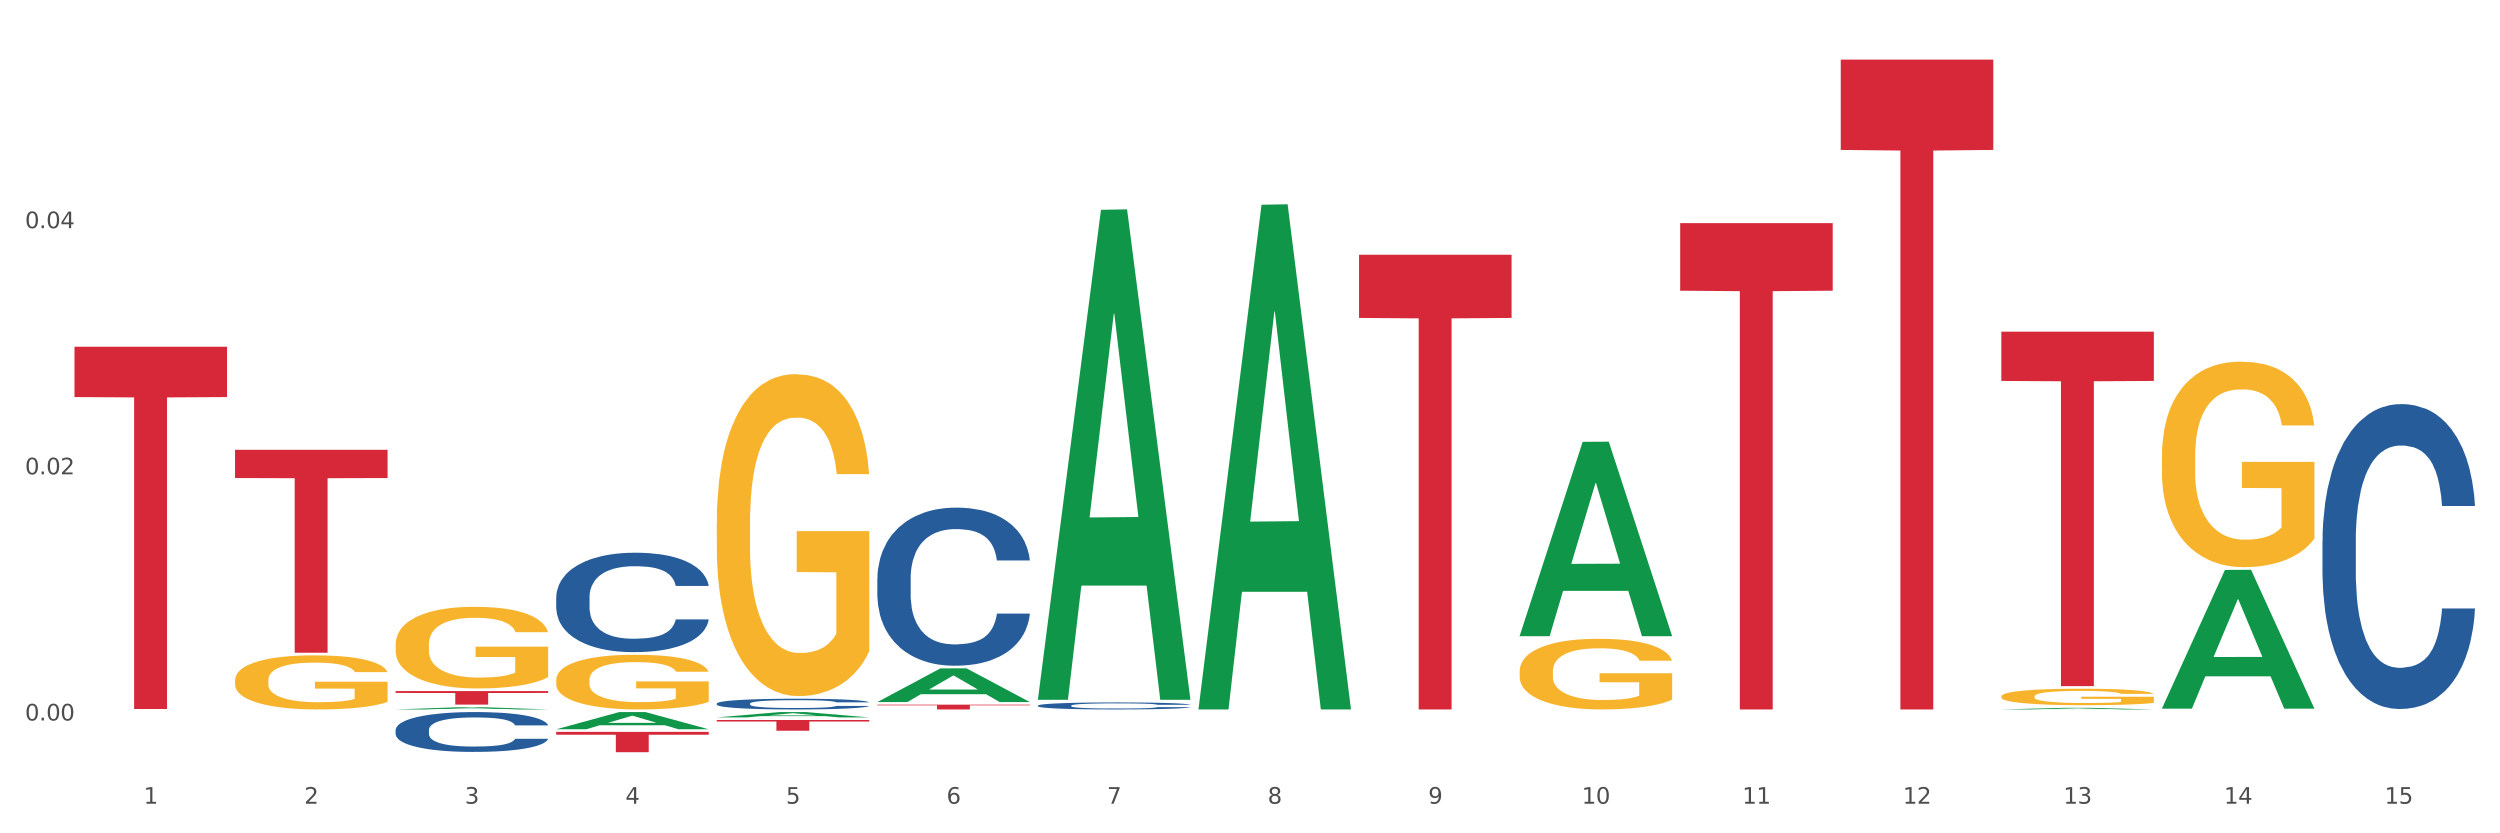 <?xml version="1.0" encoding="utf-8" standalone="no"?>
<!DOCTYPE svg PUBLIC "-//W3C//DTD SVG 1.1//EN"
  "http://www.w3.org/Graphics/SVG/1.1/DTD/svg11.dtd">
<svg xmlns:xlink="http://www.w3.org/1999/xlink" width="1080pt" height="360pt" viewBox="0 0 1080 360" xmlns="http://www.w3.org/2000/svg" version="1.1">
 <rect x="0" y="0" width="1080" height="360" fill="#333333" stroke="none"/>
 <defs>
  <style type="text/css">*{stroke-linejoin: round; stroke-linecap: butt}</style>
 </defs>
 <g id="figure_1">
  <g id="patch_1">
   <path d="M 0 360 
L 1080 360 
L 1080 0 
L 0 0 
z
" style="fill: #ffffff; stroke: #ffffff; stroke-linejoin: miter"/>
  </g>
  <g id="axes_1">
   <g id="matplotlib.axis_1">
    <g id="xtick_1">
     <g id="text_1">
      <!-- 1 -->
      <g style="fill: #4d4d4d" transform="translate(62.07 347.204) scale(0.096 -0.096)">
       <defs>
        <path id="DejaVuSans-31" d="M 794 531 
L 1825 531 
L 1825 4091 
L 703 3866 
L 703 4441 
L 1819 4666 
L 2450 4666 
L 2450 531 
L 3481 531 
L 3481 0 
L 794 0 
L 794 531 
z
" transform="scale(0.016)"/>
       </defs>
       <use xlink:href="#DejaVuSans-31"/>
      </g>
     </g>
    </g>
    <g id="xtick_2">
     <g id="text_2">
      <!-- 2 -->
      <g style="fill: #4d4d4d" transform="translate(131.436 347.204) scale(0.096 -0.096)">
       <defs>
        <path id="DejaVuSans-32" d="M 1228 531 
L 3431 531 
L 3431 0 
L 469 0 
L 469 531 
Q 828 903 1448 1529 
Q 2069 2156 2228 2338 
Q 2531 2678 2651 2914 
Q 2772 3150 2772 3378 
Q 2772 3750 2511 3984 
Q 2250 4219 1831 4219 
Q 1534 4219 1204 4116 
Q 875 4013 500 3803 
L 500 4441 
Q 881 4594 1212 4672 
Q 1544 4750 1819 4750 
Q 2544 4750 2975 4387 
Q 3406 4025 3406 3419 
Q 3406 3131 3298 2873 
Q 3191 2616 2906 2266 
Q 2828 2175 2409 1742 
Q 1991 1309 1228 531 
z
" transform="scale(0.016)"/>
       </defs>
       <use xlink:href="#DejaVuSans-32"/>
      </g>
     </g>
    </g>
    <g id="xtick_3">
     <g id="text_3">
      <!-- 3 -->
      <g style="fill: #4d4d4d" transform="translate(200.802 347.204) scale(0.096 -0.096)">
       <defs>
        <path id="DejaVuSans-33" d="M 2597 2516 
Q 3050 2419 3304 2112 
Q 3559 1806 3559 1356 
Q 3559 666 3084 287 
Q 2609 -91 1734 -91 
Q 1441 -91 1130 -33 
Q 819 25 488 141 
L 488 750 
Q 750 597 1062 519 
Q 1375 441 1716 441 
Q 2309 441 2620 675 
Q 2931 909 2931 1356 
Q 2931 1769 2642 2001 
Q 2353 2234 1838 2234 
L 1294 2234 
L 1294 2753 
L 1863 2753 
Q 2328 2753 2575 2939 
Q 2822 3125 2822 3475 
Q 2822 3834 2567 4026 
Q 2313 4219 1838 4219 
Q 1578 4219 1281 4162 
Q 984 4106 628 3988 
L 628 4550 
Q 988 4650 1302 4700 
Q 1616 4750 1894 4750 
Q 2613 4750 3031 4423 
Q 3450 4097 3450 3541 
Q 3450 3153 3228 2886 
Q 3006 2619 2597 2516 
z
" transform="scale(0.016)"/>
       </defs>
       <use xlink:href="#DejaVuSans-33"/>
      </g>
     </g>
    </g>
    <g id="xtick_4">
     <g id="text_4">
      <!-- 4 -->
      <g style="fill: #4d4d4d" transform="translate(270.169 347.204) scale(0.096 -0.096)">
       <defs>
        <path id="DejaVuSans-34" d="M 2419 4116 
L 825 1625 
L 2419 1625 
L 2419 4116 
z
M 2253 4666 
L 3047 4666 
L 3047 1625 
L 3713 1625 
L 3713 1100 
L 3047 1100 
L 3047 0 
L 2419 0 
L 2419 1100 
L 313 1100 
L 313 1709 
L 2253 4666 
z
" transform="scale(0.016)"/>
       </defs>
       <use xlink:href="#DejaVuSans-34"/>
      </g>
     </g>
    </g>
    <g id="xtick_5">
     <g id="text_5">
      <!-- 5 -->
      <g style="fill: #4d4d4d" transform="translate(339.535 347.204) scale(0.096 -0.096)">
       <defs>
        <path id="DejaVuSans-35" d="M 691 4666 
L 3169 4666 
L 3169 4134 
L 1269 4134 
L 1269 2991 
Q 1406 3038 1543 3061 
Q 1681 3084 1819 3084 
Q 2600 3084 3056 2656 
Q 3513 2228 3513 1497 
Q 3513 744 3044 326 
Q 2575 -91 1722 -91 
Q 1428 -91 1123 -41 
Q 819 9 494 109 
L 494 744 
Q 775 591 1075 516 
Q 1375 441 1709 441 
Q 2250 441 2565 725 
Q 2881 1009 2881 1497 
Q 2881 1984 2565 2268 
Q 2250 2553 1709 2553 
Q 1456 2553 1204 2497 
Q 953 2441 691 2322 
L 691 4666 
z
" transform="scale(0.016)"/>
       </defs>
       <use xlink:href="#DejaVuSans-35"/>
      </g>
     </g>
    </g>
    <g id="xtick_6">
     <g id="text_6">
      <!-- 6 -->
      <g style="fill: #4d4d4d" transform="translate(408.901 347.204) scale(0.096 -0.096)">
       <defs>
        <path id="DejaVuSans-36" d="M 2113 2584 
Q 1688 2584 1439 2293 
Q 1191 2003 1191 1497 
Q 1191 994 1439 701 
Q 1688 409 2113 409 
Q 2538 409 2786 701 
Q 3034 994 3034 1497 
Q 3034 2003 2786 2293 
Q 2538 2584 2113 2584 
z
M 3366 4563 
L 3366 3988 
Q 3128 4100 2886 4159 
Q 2644 4219 2406 4219 
Q 1781 4219 1451 3797 
Q 1122 3375 1075 2522 
Q 1259 2794 1537 2939 
Q 1816 3084 2150 3084 
Q 2853 3084 3261 2657 
Q 3669 2231 3669 1497 
Q 3669 778 3244 343 
Q 2819 -91 2113 -91 
Q 1303 -91 875 529 
Q 447 1150 447 2328 
Q 447 3434 972 4092 
Q 1497 4750 2381 4750 
Q 2619 4750 2861 4703 
Q 3103 4656 3366 4563 
z
" transform="scale(0.016)"/>
       </defs>
       <use xlink:href="#DejaVuSans-36"/>
      </g>
     </g>
    </g>
    <g id="xtick_7">
     <g id="text_7">
      <!-- 7 -->
      <g style="fill: #4d4d4d" transform="translate(478.267 347.204) scale(0.096 -0.096)">
       <defs>
        <path id="DejaVuSans-37" d="M 525 4666 
L 3525 4666 
L 3525 4397 
L 1831 0 
L 1172 0 
L 2766 4134 
L 525 4134 
L 525 4666 
z
" transform="scale(0.016)"/>
       </defs>
       <use xlink:href="#DejaVuSans-37"/>
      </g>
     </g>
    </g>
    <g id="xtick_8">
     <g id="text_8">
      <!-- 8 -->
      <g style="fill: #4d4d4d" transform="translate(547.634 347.204) scale(0.096 -0.096)">
       <defs>
        <path id="DejaVuSans-38" d="M 2034 2216 
Q 1584 2216 1326 1975 
Q 1069 1734 1069 1313 
Q 1069 891 1326 650 
Q 1584 409 2034 409 
Q 2484 409 2743 651 
Q 3003 894 3003 1313 
Q 3003 1734 2745 1975 
Q 2488 2216 2034 2216 
z
M 1403 2484 
Q 997 2584 770 2862 
Q 544 3141 544 3541 
Q 544 4100 942 4425 
Q 1341 4750 2034 4750 
Q 2731 4750 3128 4425 
Q 3525 4100 3525 3541 
Q 3525 3141 3298 2862 
Q 3072 2584 2669 2484 
Q 3125 2378 3379 2068 
Q 3634 1759 3634 1313 
Q 3634 634 3220 271 
Q 2806 -91 2034 -91 
Q 1263 -91 848 271 
Q 434 634 434 1313 
Q 434 1759 690 2068 
Q 947 2378 1403 2484 
z
M 1172 3481 
Q 1172 3119 1398 2916 
Q 1625 2713 2034 2713 
Q 2441 2713 2670 2916 
Q 2900 3119 2900 3481 
Q 2900 3844 2670 4047 
Q 2441 4250 2034 4250 
Q 1625 4250 1398 4047 
Q 1172 3844 1172 3481 
z
" transform="scale(0.016)"/>
       </defs>
       <use xlink:href="#DejaVuSans-38"/>
      </g>
     </g>
    </g>
    <g id="xtick_9">
     <g id="text_9">
      <!-- 9 -->
      <g style="fill: #4d4d4d" transform="translate(617 347.204) scale(0.096 -0.096)">
       <defs>
        <path id="DejaVuSans-39" d="M 703 97 
L 703 672 
Q 941 559 1184 500 
Q 1428 441 1663 441 
Q 2288 441 2617 861 
Q 2947 1281 2994 2138 
Q 2813 1869 2534 1725 
Q 2256 1581 1919 1581 
Q 1219 1581 811 2004 
Q 403 2428 403 3163 
Q 403 3881 828 4315 
Q 1253 4750 1959 4750 
Q 2769 4750 3195 4129 
Q 3622 3509 3622 2328 
Q 3622 1225 3098 567 
Q 2575 -91 1691 -91 
Q 1453 -91 1209 -44 
Q 966 3 703 97 
z
M 1959 2075 
Q 2384 2075 2632 2365 
Q 2881 2656 2881 3163 
Q 2881 3666 2632 3958 
Q 2384 4250 1959 4250 
Q 1534 4250 1286 3958 
Q 1038 3666 1038 3163 
Q 1038 2656 1286 2365 
Q 1534 2075 1959 2075 
z
" transform="scale(0.016)"/>
       </defs>
       <use xlink:href="#DejaVuSans-39"/>
      </g>
     </g>
    </g>
    <g id="xtick_10">
     <g id="text_10">
      <!-- 10 -->
      <g style="fill: #4d4d4d" transform="translate(683.312 347.204) scale(0.096 -0.096)">
       <defs>
        <path id="DejaVuSans-30" d="M 2034 4250 
Q 1547 4250 1301 3770 
Q 1056 3291 1056 2328 
Q 1056 1369 1301 889 
Q 1547 409 2034 409 
Q 2525 409 2770 889 
Q 3016 1369 3016 2328 
Q 3016 3291 2770 3770 
Q 2525 4250 2034 4250 
z
M 2034 4750 
Q 2819 4750 3233 4129 
Q 3647 3509 3647 2328 
Q 3647 1150 3233 529 
Q 2819 -91 2034 -91 
Q 1250 -91 836 529 
Q 422 1150 422 2328 
Q 422 3509 836 4129 
Q 1250 4750 2034 4750 
z
" transform="scale(0.016)"/>
       </defs>
       <use xlink:href="#DejaVuSans-31"/>
       <use xlink:href="#DejaVuSans-30" transform="translate(63.623 0)"/>
      </g>
     </g>
    </g>
    <g id="xtick_11">
     <g id="text_11">
      <!-- 11 -->
      <g style="fill: #4d4d4d" transform="translate(752.678 347.204) scale(0.096 -0.096)">
       <use xlink:href="#DejaVuSans-31"/>
       <use xlink:href="#DejaVuSans-31" transform="translate(63.623 0)"/>
      </g>
     </g>
    </g>
    <g id="xtick_12">
     <g id="text_12">
      <!-- 12 -->
      <g style="fill: #4d4d4d" transform="translate(822.044 347.204) scale(0.096 -0.096)">
       <use xlink:href="#DejaVuSans-31"/>
       <use xlink:href="#DejaVuSans-32" transform="translate(63.623 0)"/>
      </g>
     </g>
    </g>
    <g id="xtick_13">
     <g id="text_13">
      <!-- 13 -->
      <g style="fill: #4d4d4d" transform="translate(891.411 347.204) scale(0.096 -0.096)">
       <use xlink:href="#DejaVuSans-31"/>
       <use xlink:href="#DejaVuSans-33" transform="translate(63.623 0)"/>
      </g>
     </g>
    </g>
    <g id="xtick_14">
     <g id="text_14">
      <!-- 14 -->
      <g style="fill: #4d4d4d" transform="translate(960.777 347.204) scale(0.096 -0.096)">
       <use xlink:href="#DejaVuSans-31"/>
       <use xlink:href="#DejaVuSans-34" transform="translate(63.623 0)"/>
      </g>
     </g>
    </g>
    <g id="xtick_15">
     <g id="text_15">
      <!-- 15 -->
      <g style="fill: #4d4d4d" transform="translate(1030.143 347.204) scale(0.096 -0.096)">
       <use xlink:href="#DejaVuSans-31"/>
       <use xlink:href="#DejaVuSans-35" transform="translate(63.623 0)"/>
      </g>
     </g>
    </g>
    <g id="xtick_16"/>
    <g id="xtick_17"/>
    <g id="xtick_18"/>
    <g id="xtick_19"/>
    <g id="xtick_20"/>
    <g id="xtick_21"/>
    <g id="xtick_22"/>
    <g id="xtick_23"/>
    <g id="xtick_24"/>
    <g id="xtick_25"/>
    <g id="xtick_26"/>
    <g id="xtick_27"/>
    <g id="xtick_28"/>
    <g id="xtick_29"/>
   </g>
   <g id="matplotlib.axis_2">
    <g id="ytick_1">
     <g id="text_16">
      <!-- 0.00 -->
      <g style="fill: #4d4d4d" transform="translate(10.8 311.256) scale(0.096 -0.096)">
       <defs>
        <path id="DejaVuSans-2e" d="M 684 794 
L 1344 794 
L 1344 0 
L 684 0 
L 684 794 
z
" transform="scale(0.016)"/>
       </defs>
       <use xlink:href="#DejaVuSans-30"/>
       <use xlink:href="#DejaVuSans-2e" transform="translate(63.623 0)"/>
       <use xlink:href="#DejaVuSans-30" transform="translate(95.41 0)"/>
       <use xlink:href="#DejaVuSans-30" transform="translate(159.033 0)"/>
      </g>
     </g>
    </g>
    <g id="ytick_2">
     <g id="text_17">
      <!-- 0.02 -->
      <g style="fill: #4d4d4d" transform="translate(10.8 204.915) scale(0.096 -0.096)">
       <use xlink:href="#DejaVuSans-30"/>
       <use xlink:href="#DejaVuSans-2e" transform="translate(63.623 0)"/>
       <use xlink:href="#DejaVuSans-30" transform="translate(95.41 0)"/>
       <use xlink:href="#DejaVuSans-32" transform="translate(159.033 0)"/>
      </g>
     </g>
    </g>
    <g id="ytick_3">
     <g id="text_18">
      <!-- 0.04 -->
      <g style="fill: #4d4d4d" transform="translate(10.8 98.575) scale(0.096 -0.096)">
       <use xlink:href="#DejaVuSans-30"/>
       <use xlink:href="#DejaVuSans-2e" transform="translate(63.623 0)"/>
       <use xlink:href="#DejaVuSans-30" transform="translate(95.41 0)"/>
       <use xlink:href="#DejaVuSans-34" transform="translate(159.033 0)"/>
      </g>
     </g>
    </g>
    <g id="ytick_4"/>
    <g id="ytick_5"/>
    <g id="ytick_6"/>
   </g>
   <g id="PolyCollection_1">
    <path d="M 170.907 306.479 
L 170.975 306.478 
L 198.15 305.525 
L 209.427 305.525 
L 236.805 306.481 
L 223.762 306.481 
L 217.851 306.258 
L 189.794 306.258 
L 189.59 306.262 
L 183.883 306.481 
L 170.907 306.481 
L 170.907 306.479 
L 193.326 306.125 
L 214.319 306.124 
L 203.924 305.728 
L 203.788 305.727 
L 203.653 305.729 
L 193.258 306.124 
L 193.326 306.125 
L 170.907 306.479 
z
" clip-path="url(#ped5ad9ba45)" style="fill: #109648"/>
    <path d="M 309.64 303.93 
L 309.718 303.926 
L 309.718 303.807 
L 309.951 303.647 
L 310.808 303.351 
L 311.899 303.126 
L 313.768 302.864 
L 314.781 302.754 
L 316.105 302.631 
L 318.831 302.433 
L 321.947 302.263 
L 324.128 302.17 
L 325.764 302.111 
L 329.425 302.005 
L 331.528 301.959 
L 333.709 301.921 
L 335.578 301.895 
L 338.694 301.866 
L 341.187 301.853 
L 344.069 301.849 
L 346.484 301.853 
L 349.677 301.87 
L 354.351 301.921 
L 356.142 301.95 
L 358.557 302.001 
L 361.05 302.069 
L 363.075 302.136 
L 365.412 302.234 
L 367.826 302.361 
L 370.163 302.521 
L 371.799 302.669 
L 373.123 302.826 
L 374.291 303.016 
L 375.148 303.224 
L 375.538 303.397 
L 361.283 303.397 
L 360.894 303.241 
L 360.115 303.071 
L 359.336 302.957 
L 358.479 302.864 
L 357.155 302.758 
L 355.987 302.691 
L 354.039 302.61 
L 352.248 302.559 
L 350.768 302.53 
L 348.976 302.504 
L 345.159 302.479 
L 342.433 302.479 
L 340.719 302.488 
L 338.616 302.509 
L 336.825 302.538 
L 334.722 302.589 
L 333.086 302.644 
L 331.45 302.716 
L 330.515 302.767 
L 329.113 302.86 
L 328.179 302.936 
L 326.932 303.067 
L 326.231 303.16 
L 324.985 303.401 
L 324.44 303.579 
L 324.206 303.702 
L 324.05 303.837 
L 324.05 304.497 
L 324.518 304.793 
L 324.907 304.92 
L 325.53 305.064 
L 326.699 305.25 
L 328.412 305.432 
L 330.204 305.563 
L 331.684 305.643 
L 333.086 305.703 
L 334.488 305.749 
L 336.202 305.791 
L 337.604 305.817 
L 339.707 305.842 
L 342.199 305.855 
L 344.147 305.855 
L 348.119 305.834 
L 349.911 305.812 
L 351.624 305.783 
L 353.494 305.736 
L 354.974 305.686 
L 355.831 305.648 
L 357.233 305.567 
L 358.323 305.483 
L 359.258 305.385 
L 359.881 305.301 
L 360.582 305.174 
L 361.127 305.03 
L 361.283 304.954 
L 375.538 304.954 
L 375.226 305.106 
L 374.681 305.254 
L 373.59 305.453 
L 372.734 305.567 
L 371.409 305.707 
L 370.007 305.825 
L 368.06 305.956 
L 366.268 306.054 
L 364.399 306.138 
L 362.374 306.214 
L 358.713 306.32 
L 357.389 306.35 
L 354.584 306.4 
L 352.403 306.43 
L 349.21 306.46 
L 345.938 306.477 
L 342.511 306.481 
L 339.473 306.472 
L 336.124 306.447 
L 334.021 306.422 
L 331.684 306.384 
L 328.957 306.324 
L 326.387 306.252 
L 323.972 306.168 
L 321.713 306.071 
L 319.61 305.961 
L 316.884 305.779 
L 314.859 305.601 
L 313.379 305.436 
L 312.366 305.296 
L 311.354 305.119 
L 310.808 304.996 
L 309.951 304.7 
L 309.64 304.425 
L 309.64 303.93 
z
" clip-path="url(#ped5ad9ba45)" style="fill: #255c99"/>
    <path d="M 379.006 249.984 
L 379.084 249.921 
L 379.084 248.175 
L 379.318 245.804 
L 380.175 241.438 
L 381.265 238.132 
L 383.134 234.264 
L 384.147 232.642 
L 385.471 230.833 
L 388.198 227.901 
L 391.313 225.406 
L 393.494 224.034 
L 395.13 223.16 
L 398.791 221.601 
L 400.894 220.914 
L 403.075 220.353 
L 404.945 219.979 
L 408.06 219.542 
L 410.553 219.355 
L 413.435 219.293 
L 415.85 219.355 
L 419.043 219.604 
L 423.717 220.353 
L 425.509 220.79 
L 427.923 221.538 
L 430.416 222.536 
L 432.441 223.534 
L 434.778 224.969 
L 437.193 226.841 
L 439.529 229.211 
L 441.165 231.394 
L 442.489 233.703 
L 443.658 236.51 
L 444.515 239.566 
L 444.904 242.124 
L 430.65 242.124 
L 430.26 239.816 
L 429.481 237.321 
L 428.702 235.636 
L 427.845 234.264 
L 426.521 232.704 
L 425.353 231.706 
L 423.405 230.521 
L 421.614 229.773 
L 420.134 229.336 
L 418.342 228.962 
L 414.526 228.587 
L 411.799 228.587 
L 410.086 228.712 
L 407.982 229.024 
L 406.191 229.461 
L 404.088 230.209 
L 402.452 231.02 
L 400.816 232.081 
L 399.882 232.829 
L 398.479 234.202 
L 397.545 235.324 
L 396.298 237.258 
L 395.597 238.631 
L 394.351 242.186 
L 393.806 244.806 
L 393.572 246.615 
L 393.416 248.611 
L 393.416 258.343 
L 393.884 262.709 
L 394.273 264.581 
L 394.896 266.702 
L 396.065 269.447 
L 397.778 272.129 
L 399.57 274.063 
L 401.05 275.248 
L 402.452 276.121 
L 403.854 276.808 
L 405.568 277.431 
L 406.97 277.806 
L 409.073 278.18 
L 411.566 278.367 
L 413.513 278.367 
L 417.485 278.055 
L 419.277 277.743 
L 420.991 277.307 
L 422.86 276.62 
L 424.34 275.872 
L 425.197 275.31 
L 426.599 274.125 
L 427.69 272.878 
L 428.624 271.443 
L 429.247 270.195 
L 429.948 268.324 
L 430.494 266.203 
L 430.65 265.08 
L 444.904 265.08 
L 444.592 267.326 
L 444.047 269.509 
L 442.957 272.441 
L 442.1 274.125 
L 440.776 276.184 
L 439.374 277.93 
L 437.426 279.864 
L 435.635 281.299 
L 433.765 282.547 
L 431.74 283.669 
L 428.079 285.229 
L 426.755 285.666 
L 423.951 286.414 
L 421.77 286.851 
L 418.576 287.287 
L 415.304 287.537 
L 411.877 287.599 
L 408.839 287.475 
L 405.49 287.1 
L 403.387 286.726 
L 401.05 286.165 
L 398.324 285.291 
L 395.753 284.231 
L 393.339 282.983 
L 391.08 281.548 
L 388.976 279.927 
L 386.25 277.244 
L 384.225 274.624 
L 382.745 272.191 
L 381.732 270.133 
L 380.72 267.513 
L 380.175 265.704 
L 379.318 261.337 
L 379.006 257.282 
L 379.006 249.984 
z
" clip-path="url(#ped5ad9ba45)" style="fill: #255c99"/>
    <path d="M 448.372 304.812 
L 448.45 304.809 
L 448.45 304.732 
L 448.684 304.627 
L 449.541 304.433 
L 450.631 304.286 
L 452.501 304.115 
L 453.513 304.043 
L 454.837 303.962 
L 457.564 303.832 
L 460.679 303.722 
L 462.861 303.661 
L 464.496 303.622 
L 468.157 303.553 
L 470.26 303.522 
L 472.441 303.497 
L 474.311 303.481 
L 477.427 303.462 
L 479.919 303.453 
L 482.801 303.45 
L 485.216 303.453 
L 488.41 303.464 
L 493.083 303.497 
L 494.875 303.517 
L 497.289 303.55 
L 499.782 303.594 
L 501.807 303.639 
L 504.144 303.702 
L 506.559 303.785 
L 508.896 303.89 
L 510.531 303.987 
L 511.856 304.09 
L 513.024 304.214 
L 513.881 304.35 
L 514.27 304.463 
L 500.016 304.463 
L 499.626 304.361 
L 498.847 304.25 
L 498.068 304.176 
L 497.212 304.115 
L 495.887 304.045 
L 494.719 304.001 
L 492.772 303.949 
L 490.98 303.915 
L 489.5 303.896 
L 487.709 303.879 
L 483.892 303.863 
L 481.165 303.863 
L 479.452 303.868 
L 477.349 303.882 
L 475.557 303.902 
L 473.454 303.935 
L 471.818 303.971 
L 470.183 304.018 
L 469.248 304.051 
L 467.846 304.112 
L 466.911 304.162 
L 465.665 304.247 
L 464.964 304.308 
L 463.717 304.466 
L 463.172 304.582 
L 462.938 304.663 
L 462.783 304.751 
L 462.783 305.183 
L 463.25 305.377 
L 463.639 305.46 
L 464.263 305.554 
L 465.431 305.676 
L 467.145 305.795 
L 468.936 305.88 
L 470.416 305.933 
L 471.818 305.972 
L 473.22 306.002 
L 474.934 306.03 
L 476.336 306.046 
L 478.439 306.063 
L 480.932 306.071 
L 482.879 306.071 
L 486.852 306.057 
L 488.643 306.044 
L 490.357 306.024 
L 492.226 305.994 
L 493.706 305.961 
L 494.563 305.936 
L 495.965 305.883 
L 497.056 305.828 
L 497.99 305.764 
L 498.614 305.709 
L 499.315 305.626 
L 499.86 305.532 
L 500.016 305.482 
L 514.27 305.482 
L 513.959 305.581 
L 513.413 305.678 
L 512.323 305.808 
L 511.466 305.883 
L 510.142 305.974 
L 508.74 306.052 
L 506.792 306.138 
L 505.001 306.201 
L 503.131 306.257 
L 501.106 306.307 
L 497.445 306.376 
L 496.121 306.395 
L 493.317 306.428 
L 491.136 306.448 
L 487.942 306.467 
L 484.671 306.478 
L 481.243 306.481 
L 478.206 306.475 
L 474.856 306.459 
L 472.753 306.442 
L 470.416 306.417 
L 467.69 306.378 
L 465.119 306.331 
L 462.705 306.276 
L 460.446 306.212 
L 458.343 306.14 
L 455.616 306.021 
L 453.591 305.905 
L 452.111 305.797 
L 451.099 305.706 
L 450.086 305.59 
L 449.541 305.509 
L 448.684 305.316 
L 448.372 305.136 
L 448.372 304.812 
z
" clip-path="url(#ped5ad9ba45)" style="fill: #255c99"/>
    <path d="M 1003.302 233.75 
L 1003.38 233.63 
L 1003.38 230.261 
L 1003.614 225.69 
L 1004.47 217.269 
L 1005.561 210.894 
L 1007.43 203.435 
L 1008.443 200.308 
L 1009.767 196.819 
L 1012.494 191.165 
L 1015.609 186.353 
L 1017.79 183.707 
L 1019.426 182.023 
L 1023.087 179.015 
L 1025.19 177.692 
L 1027.371 176.609 
L 1029.241 175.888 
L 1032.356 175.046 
L 1034.849 174.685 
L 1037.731 174.564 
L 1040.146 174.685 
L 1043.339 175.166 
L 1048.013 176.609 
L 1049.805 177.451 
L 1052.219 178.895 
L 1054.712 180.82 
L 1056.737 182.744 
L 1059.074 185.511 
L 1061.489 189.12 
L 1063.825 193.691 
L 1065.461 197.902 
L 1066.785 202.353 
L 1067.954 207.766 
L 1068.811 213.66 
L 1069.2 218.593 
L 1054.945 218.593 
L 1054.556 214.142 
L 1053.777 209.33 
L 1052.998 206.082 
L 1052.141 203.435 
L 1050.817 200.428 
L 1049.649 198.503 
L 1047.701 196.218 
L 1045.91 194.774 
L 1044.43 193.932 
L 1042.638 193.21 
L 1038.822 192.488 
L 1036.095 192.488 
L 1034.382 192.729 
L 1032.278 193.33 
L 1030.487 194.173 
L 1028.384 195.616 
L 1026.748 197.18 
L 1025.112 199.225 
L 1024.178 200.669 
L 1022.775 203.315 
L 1021.841 205.48 
L 1020.594 209.21 
L 1019.893 211.856 
L 1018.647 218.713 
L 1018.102 223.765 
L 1017.868 227.254 
L 1017.712 231.103 
L 1017.712 249.869 
L 1018.18 258.29 
L 1018.569 261.899 
L 1019.192 265.989 
L 1020.361 271.282 
L 1022.074 276.455 
L 1023.866 280.184 
L 1025.346 282.47 
L 1026.748 284.154 
L 1028.15 285.477 
L 1029.864 286.68 
L 1031.266 287.402 
L 1033.369 288.123 
L 1035.862 288.484 
L 1037.809 288.484 
L 1041.781 287.883 
L 1043.573 287.281 
L 1045.287 286.439 
L 1047.156 285.116 
L 1048.636 283.673 
L 1049.493 282.59 
L 1050.895 280.304 
L 1051.986 277.898 
L 1052.92 275.132 
L 1053.543 272.726 
L 1054.244 269.117 
L 1054.79 265.027 
L 1054.945 262.861 
L 1069.2 262.861 
L 1068.888 267.192 
L 1068.343 271.402 
L 1067.253 277.056 
L 1066.396 280.304 
L 1065.072 284.274 
L 1063.67 287.642 
L 1061.722 291.371 
L 1059.931 294.138 
L 1058.061 296.544 
L 1056.036 298.709 
L 1052.375 301.717 
L 1051.051 302.559 
L 1048.247 304.002 
L 1046.066 304.845 
L 1042.872 305.687 
L 1039.6 306.168 
L 1036.173 306.288 
L 1033.135 306.047 
L 1029.786 305.326 
L 1027.683 304.604 
L 1025.346 303.521 
L 1022.62 301.837 
L 1020.049 299.792 
L 1017.634 297.386 
L 1015.376 294.619 
L 1013.272 291.492 
L 1010.546 286.319 
L 1008.521 281.267 
L 1007.041 276.575 
L 1006.028 272.605 
L 1005.016 267.553 
L 1004.47 264.064 
L 1003.614 255.644 
L 1003.302 247.824 
L 1003.302 233.75 
z
" clip-path="url(#ped5ad9ba45)" style="fill: #255c99"/>
    <path d="M 101.541 293.911 
L 101.619 293.889 
L 101.619 293.121 
L 101.775 292.459 
L 102.553 290.859 
L 103.72 289.536 
L 104.575 288.831 
L 105.431 288.255 
L 106.443 287.679 
L 107.688 287.081 
L 109.944 286.206 
L 111.344 285.758 
L 113.056 285.289 
L 116.168 284.606 
L 118.424 284.222 
L 120.758 283.901 
L 124.57 283.517 
L 127.06 283.347 
L 129.705 283.219 
L 132.895 283.133 
L 135.307 283.112 
L 140.598 283.176 
L 145.11 283.368 
L 147.289 283.517 
L 150.089 283.773 
L 151.568 283.944 
L 153.979 284.286 
L 156.469 284.734 
L 158.181 285.118 
L 160.748 285.844 
L 162.693 286.569 
L 164.483 287.465 
L 165.416 288.084 
L 166.117 288.661 
L 166.739 289.322 
L 167.361 290.368 
L 153.357 290.368 
L 152.812 289.621 
L 151.957 288.917 
L 150.712 288.234 
L 149.623 287.807 
L 147.755 287.273 
L 146.044 286.932 
L 144.254 286.676 
L 142.076 286.462 
L 140.364 286.356 
L 137.952 286.27 
L 133.206 286.292 
L 130.017 286.462 
L 127.838 286.676 
L 126.438 286.868 
L 125.193 287.081 
L 123.792 287.38 
L 122.159 287.828 
L 120.992 288.234 
L 119.825 288.746 
L 118.891 289.258 
L 118.035 289.856 
L 117.335 290.496 
L 116.79 291.158 
L 116.324 291.969 
L 115.935 293.313 
L 115.935 296.237 
L 116.09 296.898 
L 116.479 297.773 
L 116.946 298.435 
L 117.724 299.225 
L 118.424 299.758 
L 119.747 300.527 
L 121.225 301.167 
L 122.392 301.572 
L 123.559 301.914 
L 125.582 302.383 
L 127.838 302.767 
L 129.783 303.002 
L 132.428 303.216 
L 134.218 303.301 
L 135.774 303.344 
L 139.586 303.344 
L 142.309 303.28 
L 145.343 303.13 
L 147.678 302.938 
L 149.623 302.703 
L 151.801 302.319 
L 153.201 301.956 
L 153.201 297.496 
L 136.085 297.475 
L 136.085 294.508 
L 167.439 294.508 
L 167.439 303.216 
L 166.117 303.664 
L 164.638 304.069 
L 163.082 304.432 
L 160.748 304.88 
L 157.947 305.307 
L 155.458 305.606 
L 152.812 305.862 
L 149.7 306.097 
L 145.655 306.31 
L 143.165 306.395 
L 140.053 306.46 
L 136.396 306.481 
L 133.206 306.438 
L 130.094 306.331 
L 126.827 306.139 
L 123.637 305.862 
L 121.225 305.585 
L 118.813 305.243 
L 116.246 304.795 
L 114.223 304.368 
L 112.667 303.984 
L 110.955 303.493 
L 109.088 302.853 
L 107.688 302.277 
L 106.443 301.679 
L 105.12 300.911 
L 104.186 300.249 
L 103.253 299.417 
L 102.708 298.798 
L 102.086 297.838 
L 101.619 296.493 
L 101.541 293.911 
z
" clip-path="url(#ped5ad9ba45)" style="fill: #f7b32b"/>
    <path d="M 170.907 278.447 
L 170.985 278.414 
L 170.985 277.255 
L 171.141 276.256 
L 171.919 273.84 
L 173.086 271.843 
L 173.942 270.78 
L 174.798 269.911 
L 175.809 269.041 
L 177.054 268.139 
L 179.31 266.818 
L 180.71 266.142 
L 182.422 265.433 
L 185.534 264.402 
L 187.79 263.823 
L 190.124 263.339 
L 193.937 262.76 
L 196.426 262.502 
L 199.072 262.309 
L 202.261 262.18 
L 204.673 262.148 
L 209.964 262.244 
L 214.476 262.534 
L 216.655 262.76 
L 219.456 263.146 
L 220.934 263.404 
L 223.346 263.919 
L 225.835 264.596 
L 227.547 265.175 
L 230.114 266.271 
L 232.059 267.366 
L 233.849 268.719 
L 234.783 269.653 
L 235.483 270.523 
L 236.105 271.521 
L 236.728 273.1 
L 222.723 273.1 
L 222.179 271.972 
L 221.323 270.909 
L 220.078 269.878 
L 218.989 269.234 
L 217.122 268.429 
L 215.41 267.913 
L 213.62 267.527 
L 211.442 267.205 
L 209.73 267.044 
L 207.319 266.915 
L 202.573 266.947 
L 199.383 267.205 
L 197.204 267.527 
L 195.804 267.817 
L 194.559 268.139 
L 193.159 268.59 
L 191.525 269.266 
L 190.358 269.878 
L 189.191 270.651 
L 188.257 271.425 
L 187.401 272.326 
L 186.701 273.293 
L 186.157 274.291 
L 185.69 275.515 
L 185.301 277.545 
L 185.301 281.958 
L 185.456 282.956 
L 185.845 284.277 
L 186.312 285.276 
L 187.09 286.467 
L 187.79 287.273 
L 189.113 288.432 
L 190.591 289.399 
L 191.758 290.011 
L 192.925 290.526 
L 194.948 291.235 
L 197.204 291.815 
L 199.149 292.169 
L 201.795 292.491 
L 203.584 292.62 
L 205.14 292.684 
L 208.952 292.684 
L 211.675 292.588 
L 214.71 292.362 
L 217.044 292.072 
L 218.989 291.718 
L 221.167 291.138 
L 222.568 290.591 
L 222.568 283.858 
L 205.451 283.826 
L 205.451 279.349 
L 236.805 279.349 
L 236.805 292.491 
L 235.483 293.167 
L 234.004 293.78 
L 232.448 294.327 
L 230.114 295.004 
L 227.314 295.648 
L 224.824 296.099 
L 222.179 296.485 
L 219.067 296.84 
L 215.021 297.162 
L 212.531 297.291 
L 209.419 297.387 
L 205.763 297.419 
L 202.573 297.355 
L 199.461 297.194 
L 196.193 296.904 
L 193.003 296.485 
L 190.591 296.067 
L 188.179 295.551 
L 185.612 294.875 
L 183.589 294.23 
L 182.033 293.651 
L 180.321 292.91 
L 178.454 291.943 
L 177.054 291.074 
L 175.809 290.172 
L 174.486 289.012 
L 173.553 288.014 
L 172.619 286.757 
L 172.074 285.823 
L 171.452 284.374 
L 170.985 282.344 
L 170.907 278.447 
z
" clip-path="url(#ped5ad9ba45)" style="fill: #f7b32b"/>
    <path d="M 240.274 293.773 
L 240.351 293.752 
L 240.351 292.975 
L 240.507 292.306 
L 241.285 290.688 
L 242.452 289.35 
L 243.308 288.638 
L 244.164 288.056 
L 245.175 287.473 
L 246.42 286.869 
L 248.676 285.985 
L 250.077 285.532 
L 251.788 285.057 
L 254.9 284.366 
L 257.157 283.978 
L 259.491 283.655 
L 263.303 283.266 
L 265.793 283.094 
L 268.438 282.964 
L 271.628 282.878 
L 274.04 282.856 
L 279.33 282.921 
L 283.843 283.115 
L 286.021 283.266 
L 288.822 283.525 
L 290.3 283.698 
L 292.712 284.043 
L 295.202 284.496 
L 296.913 284.884 
L 299.481 285.618 
L 301.426 286.351 
L 303.215 287.258 
L 304.149 287.883 
L 304.849 288.466 
L 305.471 289.135 
L 306.094 290.192 
L 292.089 290.192 
L 291.545 289.437 
L 290.689 288.725 
L 289.444 288.034 
L 288.355 287.603 
L 286.488 287.063 
L 284.776 286.718 
L 282.987 286.459 
L 280.808 286.244 
L 279.097 286.136 
L 276.685 286.049 
L 271.939 286.071 
L 268.749 286.244 
L 266.571 286.459 
L 265.17 286.653 
L 263.925 286.869 
L 262.525 287.171 
L 260.891 287.624 
L 259.724 288.034 
L 258.557 288.552 
L 257.623 289.07 
L 256.768 289.674 
L 256.067 290.321 
L 255.523 290.99 
L 255.056 291.81 
L 254.667 293.169 
L 254.667 296.125 
L 254.823 296.794 
L 255.212 297.678 
L 255.678 298.347 
L 256.456 299.145 
L 257.157 299.685 
L 258.479 300.461 
L 259.957 301.109 
L 261.124 301.519 
L 262.291 301.864 
L 264.314 302.338 
L 266.571 302.727 
L 268.516 302.964 
L 271.161 303.18 
L 272.95 303.266 
L 274.506 303.309 
L 278.319 303.309 
L 281.042 303.245 
L 284.076 303.094 
L 286.41 302.899 
L 288.355 302.662 
L 290.533 302.274 
L 291.934 301.907 
L 291.934 297.398 
L 274.818 297.376 
L 274.818 294.377 
L 306.172 294.377 
L 306.172 303.18 
L 304.849 303.633 
L 303.371 304.043 
L 301.815 304.41 
L 299.481 304.863 
L 296.68 305.294 
L 294.19 305.596 
L 291.545 305.855 
L 288.433 306.093 
L 284.387 306.308 
L 281.897 306.395 
L 278.785 306.459 
L 275.129 306.481 
L 271.939 306.438 
L 268.827 306.33 
L 265.559 306.136 
L 262.369 305.855 
L 259.957 305.575 
L 257.546 305.23 
L 254.978 304.776 
L 252.955 304.345 
L 251.399 303.957 
L 249.688 303.46 
L 247.82 302.813 
L 246.42 302.231 
L 245.175 301.626 
L 243.853 300.85 
L 242.919 300.181 
L 241.985 299.34 
L 241.441 298.714 
L 240.818 297.743 
L 240.351 296.384 
L 240.274 293.773 
z
" clip-path="url(#ped5ad9ba45)" style="fill: #f7b32b"/>
    <path d="M 309.64 225.904 
L 309.718 225.777 
L 309.718 221.204 
L 309.873 217.266 
L 310.651 207.739 
L 311.818 199.863 
L 312.674 195.672 
L 313.53 192.242 
L 314.541 188.812 
L 315.786 185.256 
L 318.042 180.048 
L 319.443 177.38 
L 321.155 174.586 
L 324.267 170.521 
L 326.523 168.234 
L 328.857 166.329 
L 332.669 164.042 
L 335.159 163.026 
L 337.804 162.264 
L 340.994 161.756 
L 343.406 161.629 
L 348.696 162.01 
L 353.209 163.153 
L 355.387 164.042 
L 358.188 165.567 
L 359.666 166.583 
L 362.078 168.615 
L 364.568 171.283 
L 366.279 173.569 
L 368.847 177.888 
L 370.792 182.207 
L 372.581 187.542 
L 373.515 191.226 
L 374.215 194.655 
L 374.838 198.593 
L 375.46 204.817 
L 361.456 204.817 
L 360.911 200.372 
L 360.055 196.18 
L 358.81 192.115 
L 357.721 189.574 
L 355.854 186.399 
L 354.142 184.366 
L 352.353 182.842 
L 350.174 181.572 
L 348.463 180.937 
L 346.051 180.429 
L 341.305 180.556 
L 338.115 181.572 
L 335.937 182.842 
L 334.536 183.985 
L 333.292 185.256 
L 331.891 187.034 
L 330.257 189.701 
L 329.09 192.115 
L 327.923 195.164 
L 326.99 198.212 
L 326.134 201.769 
L 325.434 205.58 
L 324.889 209.517 
L 324.422 214.344 
L 324.033 222.347 
L 324.033 239.749 
L 324.189 243.687 
L 324.578 248.895 
L 325.045 252.833 
L 325.823 257.533 
L 326.523 260.709 
L 327.845 265.281 
L 329.324 269.092 
L 330.491 271.506 
L 331.658 273.538 
L 333.681 276.333 
L 335.937 278.619 
L 337.882 280.016 
L 340.527 281.287 
L 342.317 281.795 
L 343.873 282.049 
L 347.685 282.049 
L 350.408 281.668 
L 353.442 280.778 
L 355.776 279.635 
L 357.721 278.238 
L 359.9 275.952 
L 361.3 273.792 
L 361.3 247.244 
L 344.184 247.117 
L 344.184 229.46 
L 375.538 229.46 
L 375.538 281.287 
L 374.215 283.954 
L 372.737 286.368 
L 371.181 288.527 
L 368.847 291.195 
L 366.046 293.735 
L 363.556 295.513 
L 360.911 297.038 
L 357.799 298.435 
L 353.753 299.705 
L 351.264 300.213 
L 348.152 300.594 
L 344.495 300.721 
L 341.305 300.467 
L 338.193 299.832 
L 334.925 298.689 
L 331.736 297.038 
L 329.324 295.386 
L 326.912 293.354 
L 324.344 290.686 
L 322.322 288.146 
L 320.766 285.859 
L 319.054 282.938 
L 317.187 279.127 
L 315.786 275.697 
L 314.541 272.141 
L 313.219 267.568 
L 312.285 263.63 
L 311.352 258.676 
L 310.807 254.992 
L 310.184 249.276 
L 309.718 241.274 
L 309.64 225.904 
z
" clip-path="url(#ped5ad9ba45)" style="fill: #f7b32b"/>
    <path d="M 656.471 290.065 
L 656.549 290.037 
L 656.549 289.034 
L 656.704 288.17 
L 657.482 286.08 
L 658.649 284.352 
L 659.505 283.432 
L 660.361 282.679 
L 661.372 281.927 
L 662.617 281.146 
L 664.874 280.004 
L 666.274 279.418 
L 667.986 278.805 
L 671.098 277.913 
L 673.354 277.412 
L 675.688 276.994 
L 679.5 276.492 
L 681.99 276.269 
L 684.635 276.102 
L 687.825 275.99 
L 690.237 275.963 
L 695.527 276.046 
L 700.04 276.297 
L 702.218 276.492 
L 705.019 276.827 
L 706.497 277.049 
L 708.909 277.495 
L 711.399 278.081 
L 713.111 278.582 
L 715.678 279.53 
L 717.623 280.478 
L 719.412 281.648 
L 720.346 282.456 
L 721.046 283.209 
L 721.669 284.073 
L 722.291 285.439 
L 708.287 285.439 
L 707.742 284.463 
L 706.886 283.543 
L 705.642 282.651 
L 704.552 282.094 
L 702.685 281.397 
L 700.973 280.951 
L 699.184 280.617 
L 697.006 280.338 
L 695.294 280.199 
L 692.882 280.087 
L 688.136 280.115 
L 684.946 280.338 
L 682.768 280.617 
L 681.367 280.868 
L 680.123 281.146 
L 678.722 281.537 
L 677.088 282.122 
L 675.921 282.651 
L 674.754 283.32 
L 673.821 283.989 
L 672.965 284.77 
L 672.265 285.606 
L 671.72 286.47 
L 671.253 287.529 
L 670.864 289.285 
L 670.864 293.103 
L 671.02 293.967 
L 671.409 295.11 
L 671.876 295.974 
L 672.654 297.005 
L 673.354 297.702 
L 674.677 298.705 
L 676.155 299.541 
L 677.322 300.071 
L 678.489 300.517 
L 680.512 301.13 
L 682.768 301.631 
L 684.713 301.938 
L 687.358 302.217 
L 689.148 302.328 
L 690.704 302.384 
L 694.516 302.384 
L 697.239 302.3 
L 700.273 302.105 
L 702.607 301.854 
L 704.552 301.548 
L 706.731 301.046 
L 708.131 300.572 
L 708.131 294.747 
L 691.015 294.719 
L 691.015 290.845 
L 722.369 290.845 
L 722.369 302.217 
L 721.046 302.802 
L 719.568 303.331 
L 718.012 303.805 
L 715.678 304.391 
L 712.877 304.948 
L 710.387 305.338 
L 707.742 305.673 
L 704.63 305.979 
L 700.584 306.258 
L 698.095 306.369 
L 694.983 306.453 
L 691.326 306.481 
L 688.136 306.425 
L 685.024 306.286 
L 681.756 306.035 
L 678.567 305.673 
L 676.155 305.31 
L 673.743 304.864 
L 671.175 304.279 
L 669.153 303.722 
L 667.597 303.22 
L 665.885 302.579 
L 664.018 301.743 
L 662.617 300.99 
L 661.372 300.21 
L 660.05 299.207 
L 659.116 298.343 
L 658.183 297.256 
L 657.638 296.447 
L 657.016 295.193 
L 656.549 293.437 
L 656.471 290.065 
z
" clip-path="url(#ped5ad9ba45)" style="fill: #f7b32b"/>
    <path d="M 240.274 258.074 
L 240.352 258.034 
L 240.352 256.936 
L 240.585 255.445 
L 241.442 252.699 
L 242.533 250.62 
L 244.402 248.188 
L 245.415 247.168 
L 246.739 246.03 
L 249.465 244.187 
L 252.581 242.617 
L 254.762 241.754 
L 256.398 241.205 
L 260.059 240.224 
L 262.162 239.793 
L 264.343 239.44 
L 266.212 239.205 
L 269.328 238.93 
L 271.821 238.812 
L 274.703 238.773 
L 277.117 238.812 
L 280.311 238.969 
L 284.985 239.44 
L 286.776 239.714 
L 289.191 240.185 
L 291.683 240.813 
L 293.709 241.441 
L 296.045 242.343 
L 298.46 243.52 
L 300.797 245.01 
L 302.433 246.383 
L 303.757 247.835 
L 304.925 249.6 
L 305.782 251.522 
L 306.172 253.131 
L 291.917 253.131 
L 291.528 251.679 
L 290.749 250.11 
L 289.97 249.051 
L 289.113 248.188 
L 287.789 247.207 
L 286.62 246.58 
L 284.673 245.834 
L 282.881 245.363 
L 281.401 245.089 
L 279.61 244.854 
L 275.793 244.618 
L 273.067 244.618 
L 271.353 244.697 
L 269.25 244.893 
L 267.458 245.167 
L 265.355 245.638 
L 263.72 246.148 
L 262.084 246.815 
L 261.149 247.286 
L 259.747 248.149 
L 258.812 248.855 
L 257.566 250.071 
L 256.865 250.934 
L 255.619 253.17 
L 255.073 254.818 
L 254.84 255.955 
L 254.684 257.211 
L 254.684 263.33 
L 255.151 266.076 
L 255.541 267.253 
L 256.164 268.587 
L 257.332 270.313 
L 259.046 272 
L 260.838 273.216 
L 262.318 273.961 
L 263.72 274.511 
L 265.122 274.942 
L 266.835 275.335 
L 268.237 275.57 
L 270.341 275.805 
L 272.833 275.923 
L 274.78 275.923 
L 278.753 275.727 
L 280.545 275.531 
L 282.258 275.256 
L 284.128 274.825 
L 285.608 274.354 
L 286.465 274.001 
L 287.867 273.255 
L 288.957 272.471 
L 289.892 271.569 
L 290.515 270.784 
L 291.216 269.607 
L 291.761 268.273 
L 291.917 267.567 
L 306.172 267.567 
L 305.86 268.979 
L 305.315 270.352 
L 304.224 272.196 
L 303.367 273.255 
L 302.043 274.55 
L 300.641 275.648 
L 298.694 276.864 
L 296.902 277.767 
L 295.033 278.551 
L 293.008 279.257 
L 289.347 280.238 
L 288.022 280.513 
L 285.218 280.983 
L 283.037 281.258 
L 279.844 281.533 
L 276.572 281.69 
L 273.145 281.729 
L 270.107 281.65 
L 266.757 281.415 
L 264.654 281.18 
L 262.318 280.827 
L 259.591 280.277 
L 257.021 279.61 
L 254.606 278.826 
L 252.347 277.924 
L 250.244 276.904 
L 247.518 275.217 
L 245.493 273.569 
L 244.013 272.039 
L 243 270.745 
L 241.987 269.097 
L 241.442 267.959 
L 240.585 265.213 
L 240.274 262.664 
L 240.274 258.074 
z
" clip-path="url(#ped5ad9ba45)" style="fill: #255c99"/>
    <path d="M 933.936 197.262 
L 934.014 197.181 
L 934.014 194.262 
L 934.169 191.749 
L 934.947 185.667 
L 936.114 180.64 
L 936.97 177.964 
L 937.826 175.775 
L 938.837 173.586 
L 940.082 171.315 
L 942.338 167.991 
L 943.739 166.288 
L 945.45 164.504 
L 948.563 161.91 
L 950.819 160.45 
L 953.153 159.234 
L 956.965 157.774 
L 959.455 157.126 
L 962.1 156.639 
L 965.29 156.315 
L 967.702 156.234 
L 972.992 156.477 
L 977.505 157.207 
L 979.683 157.774 
L 982.484 158.747 
L 983.962 159.396 
L 986.374 160.693 
L 988.864 162.396 
L 990.575 163.856 
L 993.143 166.613 
L 995.088 169.369 
L 996.877 172.775 
L 997.811 175.126 
L 998.511 177.316 
L 999.134 179.829 
L 999.756 183.802 
L 985.752 183.802 
L 985.207 180.964 
L 984.351 178.289 
L 983.106 175.694 
L 982.017 174.072 
L 980.15 172.045 
L 978.438 170.748 
L 976.649 169.775 
L 974.47 168.964 
L 972.759 168.559 
L 970.347 168.234 
L 965.601 168.315 
L 962.411 168.964 
L 960.233 169.775 
L 958.832 170.505 
L 957.588 171.315 
L 956.187 172.451 
L 954.553 174.153 
L 953.386 175.694 
L 952.219 177.64 
L 951.286 179.586 
L 950.43 181.856 
L 949.73 184.289 
L 949.185 186.802 
L 948.718 189.884 
L 948.329 194.992 
L 948.329 206.1 
L 948.485 208.614 
L 948.874 211.938 
L 949.341 214.452 
L 950.119 217.452 
L 950.819 219.479 
L 952.141 222.398 
L 953.62 224.831 
L 954.787 226.371 
L 955.954 227.669 
L 957.977 229.453 
L 960.233 230.912 
L 962.178 231.804 
L 964.823 232.615 
L 966.613 232.939 
L 968.169 233.101 
L 971.981 233.101 
L 974.704 232.858 
L 977.738 232.291 
L 980.072 231.561 
L 982.017 230.669 
L 984.196 229.209 
L 985.596 227.831 
L 985.596 210.884 
L 968.48 210.803 
L 968.48 199.533 
L 999.834 199.533 
L 999.834 232.615 
L 998.511 234.318 
L 997.033 235.858 
L 995.477 237.237 
L 993.143 238.939 
L 990.342 240.561 
L 987.852 241.696 
L 985.207 242.669 
L 982.095 243.561 
L 978.049 244.372 
L 975.56 244.696 
L 972.448 244.94 
L 968.791 245.021 
L 965.601 244.859 
L 962.489 244.453 
L 959.221 243.723 
L 956.032 242.669 
L 953.62 241.615 
L 951.208 240.318 
L 948.64 238.615 
L 946.618 236.993 
L 945.061 235.534 
L 943.35 233.669 
L 941.483 231.236 
L 940.082 229.047 
L 938.837 226.777 
L 937.515 223.858 
L 936.581 221.344 
L 935.648 218.182 
L 935.103 215.83 
L 934.48 212.182 
L 934.014 207.073 
L 933.936 197.262 
z
" clip-path="url(#ped5ad9ba45)" style="fill: #f7b32b"/>
    <path d="M 101.541 194.326 
L 167.439 194.326 
L 167.439 206.508 
L 141.517 206.59 
L 141.517 281.984 
L 127.307 281.984 
L 127.307 206.59 
L 101.541 206.508 
L 101.541 194.409 
L 101.541 194.326 
z
" clip-path="url(#ped5ad9ba45)" style="fill: #d62839"/>
    <path d="M 170.907 298.547 
L 236.805 298.547 
L 236.805 299.36 
L 210.883 299.365 
L 210.883 304.397 
L 196.673 304.397 
L 196.673 299.365 
L 170.907 299.36 
L 170.907 298.552 
L 170.907 298.547 
z
" clip-path="url(#ped5ad9ba45)" style="fill: #d62839"/>
    <path d="M 240.274 316.18 
L 306.172 316.18 
L 306.172 317.399 
L 280.25 317.407 
L 280.25 324.95 
L 266.039 324.95 
L 266.039 317.407 
L 240.274 317.399 
L 240.274 316.188 
L 240.274 316.18 
z
" clip-path="url(#ped5ad9ba45)" style="fill: #d62839"/>
    <path d="M 309.64 311.049 
L 375.538 311.049 
L 375.538 311.694 
L 349.616 311.699 
L 349.616 315.69 
L 335.406 315.69 
L 335.406 311.699 
L 309.64 311.694 
L 309.64 311.054 
L 309.64 311.049 
z
" clip-path="url(#ped5ad9ba45)" style="fill: #d62839"/>
    <path d="M 379.006 304.421 
L 444.904 304.421 
L 444.904 304.707 
L 418.982 304.709 
L 418.982 306.481 
L 404.772 306.481 
L 404.772 304.709 
L 379.006 304.707 
L 379.006 304.423 
L 379.006 304.421 
z
" clip-path="url(#ped5ad9ba45)" style="fill: #d62839"/>
    <path d="M 587.105 110.052 
L 653.003 110.052 
L 653.003 137.349 
L 627.081 137.534 
L 627.081 306.481 
L 612.871 306.481 
L 612.871 137.534 
L 587.105 137.349 
L 587.105 110.237 
L 587.105 110.052 
z
" clip-path="url(#ped5ad9ba45)" style="fill: #d62839"/>
    <path d="M 725.837 96.391 
L 791.735 96.391 
L 791.735 125.586 
L 765.813 125.784 
L 765.813 306.481 
L 751.603 306.481 
L 751.603 125.784 
L 725.837 125.586 
L 725.837 96.588 
L 725.837 96.391 
z
" clip-path="url(#ped5ad9ba45)" style="fill: #d62839"/>
    <path d="M 795.203 25.759 
L 861.101 25.759 
L 861.101 64.771 
L 835.179 65.034 
L 835.179 306.481 
L 820.969 306.481 
L 820.969 65.034 
L 795.203 64.771 
L 795.203 26.023 
L 795.203 25.759 
z
" clip-path="url(#ped5ad9ba45)" style="fill: #d62839"/>
    <path d="M 864.57 143.29 
L 930.468 143.29 
L 930.468 164.567 
L 904.546 164.711 
L 904.546 296.398 
L 890.335 296.398 
L 890.335 164.711 
L 864.57 164.567 
L 864.57 143.434 
L 864.57 143.29 
z
" clip-path="url(#ped5ad9ba45)" style="fill: #d62839"/>
    <path d="M 32.175 149.787 
L 98.073 149.787 
L 98.073 171.534 
L 72.151 171.681 
L 72.151 306.281 
L 57.941 306.281 
L 57.941 171.681 
L 32.175 171.534 
L 32.175 149.934 
L 32.175 149.787 
z
" clip-path="url(#ped5ad9ba45)" style="fill: #d62839"/>
    <path d="M 170.907 315.344 
L 170.985 315.328 
L 170.985 314.888 
L 171.219 314.291 
L 172.076 313.19 
L 173.166 312.357 
L 175.036 311.382 
L 176.048 310.973 
L 177.373 310.517 
L 180.099 309.778 
L 183.215 309.149 
L 185.396 308.803 
L 187.031 308.583 
L 190.692 308.19 
L 192.796 308.017 
L 194.977 307.876 
L 196.846 307.781 
L 199.962 307.671 
L 202.454 307.624 
L 205.336 307.608 
L 207.751 307.624 
L 210.945 307.687 
L 215.618 307.876 
L 217.41 307.986 
L 219.825 308.174 
L 222.317 308.426 
L 224.342 308.677 
L 226.679 309.039 
L 229.094 309.511 
L 231.431 310.108 
L 233.066 310.659 
L 234.391 311.24 
L 235.559 311.948 
L 236.416 312.718 
L 236.805 313.363 
L 222.551 313.363 
L 222.161 312.781 
L 221.382 312.152 
L 220.604 311.728 
L 219.747 311.382 
L 218.422 310.989 
L 217.254 310.737 
L 215.307 310.438 
L 213.515 310.25 
L 212.035 310.14 
L 210.244 310.045 
L 206.427 309.951 
L 203.701 309.951 
L 201.987 309.982 
L 199.884 310.061 
L 198.092 310.171 
L 195.989 310.36 
L 194.353 310.564 
L 192.718 310.832 
L 191.783 311.02 
L 190.381 311.366 
L 189.446 311.649 
L 188.2 312.137 
L 187.499 312.482 
L 186.252 313.379 
L 185.707 314.039 
L 185.474 314.495 
L 185.318 314.998 
L 185.318 317.451 
L 185.785 318.552 
L 186.175 319.023 
L 186.798 319.558 
L 187.966 320.25 
L 189.68 320.926 
L 191.471 321.413 
L 192.951 321.712 
L 194.353 321.932 
L 195.755 322.105 
L 197.469 322.262 
L 198.871 322.357 
L 200.974 322.451 
L 203.467 322.498 
L 205.414 322.498 
L 209.387 322.42 
L 211.178 322.341 
L 212.892 322.231 
L 214.761 322.058 
L 216.241 321.869 
L 217.098 321.728 
L 218.5 321.429 
L 219.591 321.114 
L 220.526 320.753 
L 221.149 320.438 
L 221.85 319.967 
L 222.395 319.432 
L 222.551 319.149 
L 236.805 319.149 
L 236.494 319.715 
L 235.949 320.265 
L 234.858 321.004 
L 234.001 321.429 
L 232.677 321.948 
L 231.275 322.388 
L 229.328 322.875 
L 227.536 323.237 
L 225.667 323.552 
L 223.641 323.835 
L 219.98 324.228 
L 218.656 324.338 
L 215.852 324.526 
L 213.671 324.636 
L 210.477 324.747 
L 207.206 324.809 
L 203.779 324.825 
L 200.741 324.794 
L 197.391 324.699 
L 195.288 324.605 
L 192.951 324.464 
L 190.225 324.243 
L 187.655 323.976 
L 185.24 323.662 
L 182.981 323.3 
L 180.878 322.891 
L 178.152 322.215 
L 176.126 321.555 
L 174.646 320.942 
L 173.634 320.423 
L 172.621 319.762 
L 172.076 319.306 
L 171.219 318.206 
L 170.907 317.184 
L 170.907 315.344 
z
" clip-path="url(#ped5ad9ba45)" style="fill: #255c99"/>
    <path d="M 864.57 300.819 
L 864.647 300.812 
L 864.647 300.578 
L 864.803 300.376 
L 865.581 299.888 
L 866.748 299.485 
L 867.604 299.27 
L 868.46 299.094 
L 869.471 298.918 
L 870.716 298.736 
L 872.972 298.469 
L 874.373 298.333 
L 876.084 298.19 
L 879.196 297.981 
L 881.453 297.864 
L 883.787 297.767 
L 887.599 297.649 
L 890.089 297.597 
L 892.734 297.558 
L 895.924 297.532 
L 898.336 297.526 
L 903.626 297.545 
L 908.139 297.604 
L 910.317 297.649 
L 913.118 297.728 
L 914.596 297.78 
L 917.008 297.884 
L 919.498 298.02 
L 921.209 298.137 
L 923.777 298.359 
L 925.722 298.58 
L 927.511 298.853 
L 928.445 299.042 
L 929.145 299.218 
L 929.767 299.419 
L 930.39 299.738 
L 916.385 299.738 
L 915.841 299.511 
L 914.985 299.296 
L 913.74 299.088 
L 912.651 298.957 
L 910.784 298.795 
L 909.072 298.691 
L 907.283 298.613 
L 905.104 298.547 
L 903.393 298.515 
L 900.981 298.489 
L 896.235 298.495 
L 893.045 298.547 
L 890.867 298.613 
L 889.466 298.671 
L 888.221 298.736 
L 886.821 298.827 
L 885.187 298.964 
L 884.02 299.088 
L 882.853 299.244 
L 881.919 299.4 
L 881.064 299.582 
L 880.363 299.777 
L 879.819 299.979 
L 879.352 300.226 
L 878.963 300.636 
L 878.963 301.528 
L 879.119 301.73 
L 879.508 301.996 
L 879.974 302.198 
L 880.752 302.439 
L 881.453 302.602 
L 882.775 302.836 
L 884.253 303.031 
L 885.42 303.155 
L 886.587 303.259 
L 888.61 303.402 
L 890.867 303.519 
L 892.812 303.591 
L 895.457 303.656 
L 897.246 303.682 
L 898.802 303.695 
L 902.615 303.695 
L 905.338 303.675 
L 908.372 303.63 
L 910.706 303.571 
L 912.651 303.5 
L 914.829 303.383 
L 916.23 303.272 
L 916.23 301.912 
L 899.114 301.905 
L 899.114 301.001 
L 930.468 301.001 
L 930.468 303.656 
L 929.145 303.793 
L 927.667 303.916 
L 926.111 304.027 
L 923.777 304.164 
L 920.976 304.294 
L 918.486 304.385 
L 915.841 304.463 
L 912.729 304.534 
L 908.683 304.6 
L 906.193 304.626 
L 903.081 304.645 
L 899.425 304.652 
L 896.235 304.639 
L 893.123 304.606 
L 889.855 304.547 
L 886.665 304.463 
L 884.253 304.378 
L 881.842 304.274 
L 879.274 304.137 
L 877.251 304.007 
L 875.695 303.89 
L 873.984 303.741 
L 872.116 303.545 
L 870.716 303.37 
L 869.471 303.187 
L 868.149 302.953 
L 867.215 302.751 
L 866.281 302.498 
L 865.737 302.309 
L 865.114 302.016 
L 864.647 301.606 
L 864.57 300.819 
z
" clip-path="url(#ped5ad9ba45)" style="fill: #f7b32b"/>
    <path d="M 448.372 301.925 
L 448.44 301.726 
L 475.615 90.637 
L 486.892 90.438 
L 514.27 302.323 
L 501.227 302.323 
L 495.316 252.983 
L 467.259 252.983 
L 467.055 253.778 
L 461.348 302.323 
L 448.372 302.323 
L 448.372 301.925 
L 470.791 223.538 
L 491.783 223.339 
L 481.389 135.6 
L 481.253 135.202 
L 481.117 135.799 
L 470.723 223.339 
L 470.791 223.538 
L 448.372 301.925 
z
" clip-path="url(#ped5ad9ba45)" style="fill: #109648"/>
    <path d="M 379.006 303.266 
L 379.074 303.253 
L 406.248 288.74 
L 417.526 288.727 
L 444.904 303.294 
L 431.86 303.294 
L 425.95 299.902 
L 397.892 299.902 
L 397.689 299.956 
L 391.982 303.294 
L 379.006 303.294 
L 379.006 303.266 
L 401.425 297.877 
L 422.417 297.864 
L 412.023 291.832 
L 411.887 291.804 
L 411.751 291.845 
L 401.357 297.864 
L 401.425 297.877 
L 379.006 303.266 
z
" clip-path="url(#ped5ad9ba45)" style="fill: #109648"/>
    <path d="M 517.739 306.071 
L 517.806 305.866 
L 544.981 88.449 
L 556.258 88.244 
L 583.636 306.481 
L 570.593 306.481 
L 564.682 255.661 
L 536.625 255.661 
L 536.421 256.481 
L 530.714 306.481 
L 517.739 306.481 
L 517.739 306.071 
L 540.157 225.334 
L 561.15 225.129 
L 550.755 134.76 
L 550.62 134.35 
L 550.484 134.965 
L 540.089 225.129 
L 540.157 225.334 
L 517.739 306.071 
z
" clip-path="url(#ped5ad9ba45)" style="fill: #109648"/>
    <path d="M 656.471 274.677 
L 656.539 274.598 
L 683.713 190.875 
L 694.991 190.796 
L 722.369 274.835 
L 709.325 274.835 
L 703.415 255.265 
L 675.357 255.265 
L 675.153 255.581 
L 669.447 274.835 
L 656.471 274.835 
L 656.471 274.677 
L 678.89 243.587 
L 699.882 243.508 
L 689.488 208.709 
L 689.352 208.551 
L 689.216 208.787 
L 678.822 243.508 
L 678.89 243.587 
L 656.471 274.677 
z
" clip-path="url(#ped5ad9ba45)" style="fill: #109648"/>
    <path d="M 864.57 306.48 
L 864.638 306.479 
L 891.812 305.78 
L 903.089 305.779 
L 930.468 306.481 
L 917.424 306.481 
L 911.513 306.317 
L 883.456 306.317 
L 883.252 306.32 
L 877.545 306.481 
L 864.57 306.481 
L 864.57 306.48 
L 886.989 306.22 
L 907.981 306.219 
L 897.587 305.929 
L 897.451 305.927 
L 897.315 305.929 
L 886.921 306.219 
L 886.989 306.22 
L 864.57 306.48 
z
" clip-path="url(#ped5ad9ba45)" style="fill: #109648"/>
    <path d="M 933.936 306.031 
L 934.004 305.975 
L 961.178 246.204 
L 972.456 246.148 
L 999.834 306.144 
L 986.79 306.144 
L 980.88 292.173 
L 952.822 292.173 
L 952.618 292.398 
L 946.912 306.144 
L 933.936 306.144 
L 933.936 306.031 
L 956.355 283.835 
L 977.347 283.779 
L 966.953 258.936 
L 966.817 258.823 
L 966.681 258.992 
L 956.287 283.779 
L 956.355 283.835 
L 933.936 306.031 
z
" clip-path="url(#ped5ad9ba45)" style="fill: #109648"/>
    <path d="M 309.64 309.917 
L 309.708 309.915 
L 336.882 307.61 
L 348.16 307.608 
L 375.538 309.922 
L 362.494 309.922 
L 356.584 309.383 
L 328.526 309.383 
L 328.322 309.392 
L 322.616 309.922 
L 309.64 309.922 
L 309.64 309.917 
L 332.059 309.062 
L 353.051 309.059 
L 342.657 308.101 
L 342.521 308.097 
L 342.385 308.104 
L 331.991 309.059 
L 332.059 309.062 
L 309.64 309.917 
z
" clip-path="url(#ped5ad9ba45)" style="fill: #109648"/>
    <path d="M 240.274 315.039 
L 240.342 315.032 
L 267.516 307.615 
L 278.793 307.608 
L 306.172 315.053 
L 293.128 315.053 
L 287.217 313.319 
L 259.16 313.319 
L 258.956 313.347 
L 253.249 315.053 
L 240.274 315.053 
L 240.274 315.039 
L 262.693 312.285 
L 283.685 312.278 
L 273.291 309.195 
L 273.155 309.181 
L 273.019 309.202 
L 262.625 312.278 
L 262.693 312.285 
L 240.274 315.039 
z
" clip-path="url(#ped5ad9ba45)" style="fill: #109648"/>
   </g>
  </g>
 </g>
 <defs>
  <clipPath id="ped5ad9ba45">
   <rect x="32.175" y="10.8" width="1037.025" height="329.109"/>
  </clipPath>
 </defs>
</svg>
